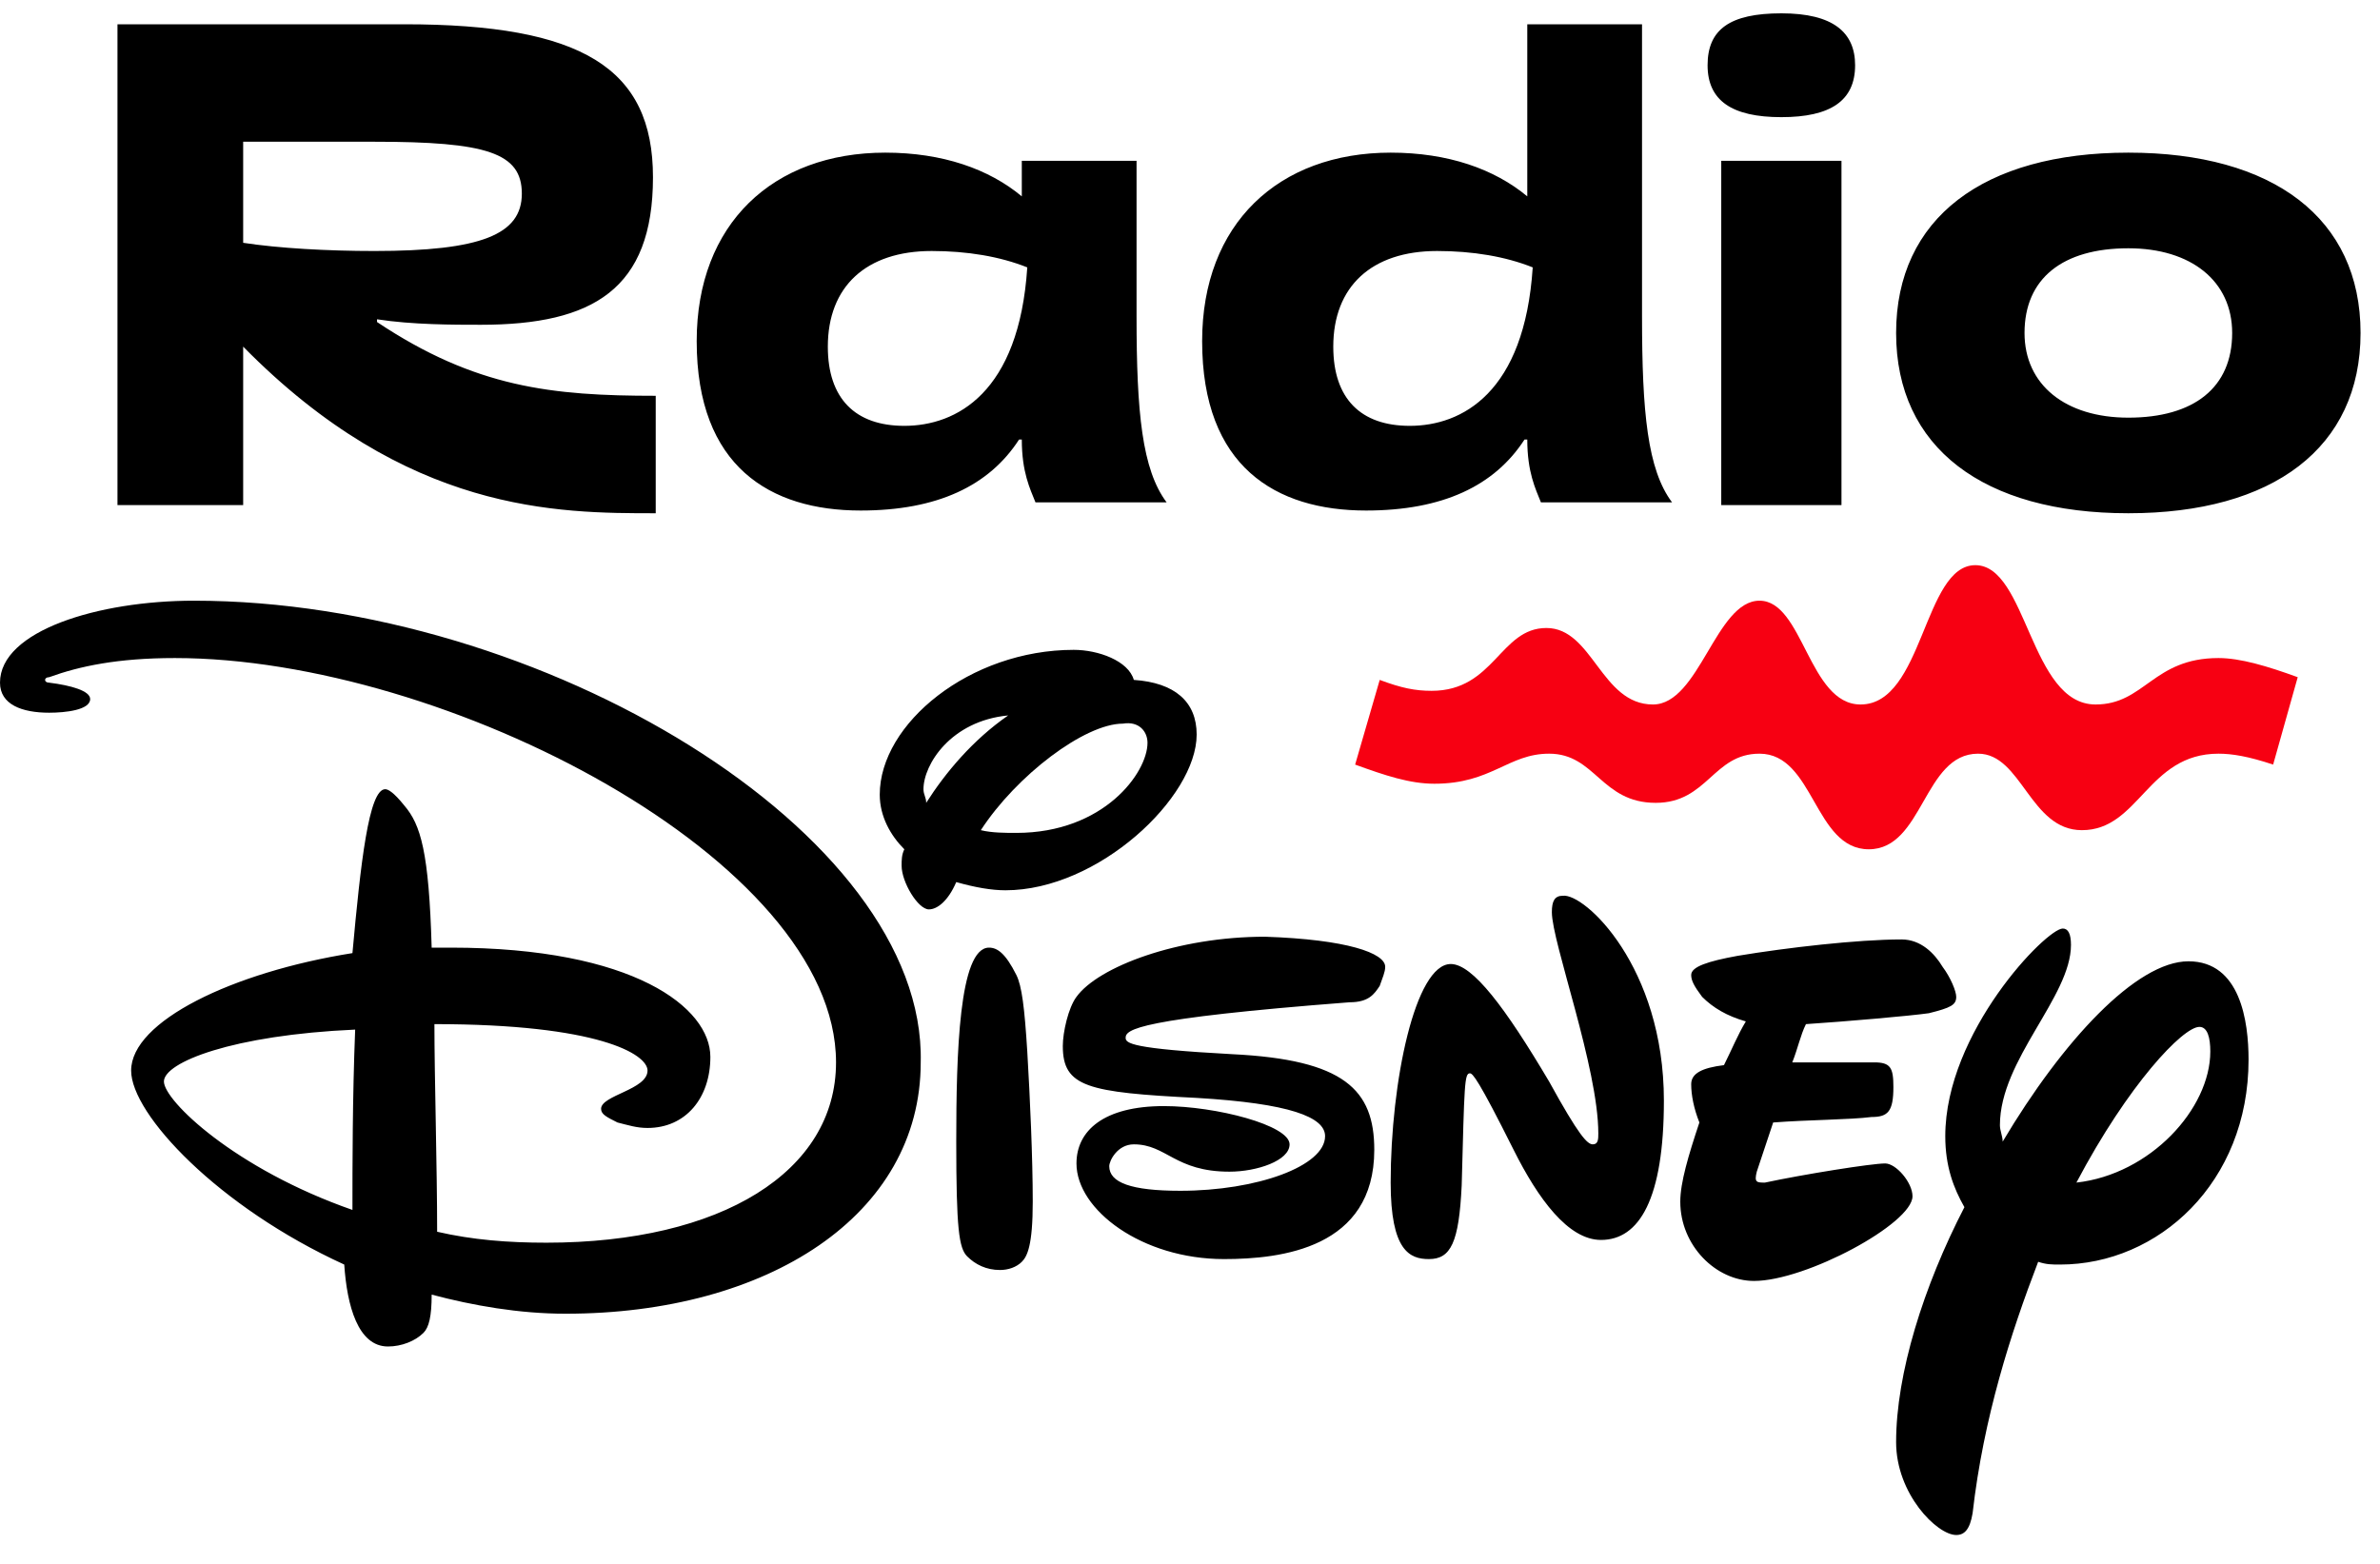 <svg width="70" height="46" viewBox="0 0 70 46" fill="none" xmlns="http://www.w3.org/2000/svg">
<path d="M29.571 26.187C32.304 26.187 35.196 23.455 35.196 21.606C35.196 20.642 34.554 20.08 33.348 19.999C33.188 19.437 32.304 19.115 31.58 19.115C28.527 19.115 25.875 21.285 25.875 23.374C25.875 24.017 26.196 24.58 26.598 24.981C26.518 25.142 26.518 25.303 26.518 25.464C26.518 25.946 27 26.749 27.321 26.749C27.562 26.749 27.884 26.508 28.125 25.946C28.688 26.106 29.17 26.187 29.571 26.187ZM33.75 21.848C33.75 22.731 32.464 24.499 29.893 24.499C29.571 24.499 29.17 24.499 28.848 24.419C29.893 22.812 31.902 21.285 33.027 21.285C33.509 21.205 33.75 21.526 33.75 21.848ZM27.161 23.214C27.161 22.49 27.964 21.205 29.652 21.044C28.607 21.767 27.804 22.731 27.241 23.615C27.241 23.455 27.161 23.374 27.161 23.214ZM5.705 17.669C2.893 17.669 0 18.553 0 20.08C0 20.723 0.643 20.964 1.446 20.964C1.929 20.964 2.652 20.883 2.652 20.562C2.652 20.321 2.089 20.16 1.446 20.08C1.286 20.08 1.286 19.919 1.446 19.919C2.33 19.598 3.455 19.356 5.143 19.356C13.098 19.356 24.589 25.303 24.589 31.249C24.589 34.464 21.214 36.553 16.071 36.553C14.946 36.553 13.902 36.472 12.857 36.231C12.857 34.383 12.777 31.651 12.777 30.124C17.598 30.124 19.045 31.008 19.045 31.49C19.045 32.053 17.679 32.214 17.679 32.615C17.679 32.776 17.839 32.856 18.161 33.017C18.482 33.097 18.723 33.178 19.045 33.178C20.17 33.178 20.893 32.294 20.893 31.089C20.893 29.642 18.643 27.874 13.259 27.874C13.098 27.874 12.857 27.874 12.696 27.874C12.616 25.062 12.375 24.258 11.893 23.696C11.571 23.294 11.411 23.214 11.33 23.214C10.848 23.214 10.607 25.383 10.366 28.035C6.83 28.598 3.857 30.044 3.857 31.49C3.857 32.776 6.429 35.508 10.125 37.196C10.205 38.401 10.527 39.606 11.411 39.606C11.812 39.606 12.214 39.446 12.455 39.205C12.616 39.044 12.696 38.722 12.696 38.08C13.902 38.401 15.268 38.642 16.634 38.642C22.58 38.642 27.08 35.749 27.08 31.249C27.241 24.499 15.911 17.669 5.705 17.669ZM4.821 31.812C4.821 31.249 6.83 30.446 10.446 30.285C10.366 32.294 10.366 34.303 10.366 35.589C6.911 34.383 4.821 32.374 4.821 31.812ZM48.938 32.374C48.938 35.267 48.214 36.472 47.089 36.472C46.125 36.472 45.241 35.267 44.518 33.821C43.473 31.731 43.312 31.571 43.232 31.571C43.071 31.571 43.071 31.892 42.991 34.865C42.911 36.553 42.67 37.035 42.027 37.035C41.464 37.035 40.902 36.794 40.902 34.785C40.902 31.812 41.625 28.356 42.67 28.356C43.312 28.356 44.277 29.642 45.562 31.812C46.446 33.419 46.688 33.66 46.848 33.66C47.009 33.66 47.009 33.499 47.009 33.339C47.009 31.41 45.643 27.714 45.643 26.83C45.643 26.508 45.723 26.348 45.964 26.348C46.607 26.267 48.938 28.437 48.938 32.374ZM64.366 28.276C62.839 28.276 60.67 30.606 58.902 33.58C58.902 33.419 58.821 33.258 58.821 33.097C58.821 31.169 60.911 29.321 60.911 27.794C60.911 27.473 60.83 27.312 60.67 27.312C60.188 27.312 57.214 30.365 57.214 33.419C57.214 34.303 57.455 34.946 57.777 35.508C56.571 37.839 55.768 40.41 55.768 42.419C55.768 43.946 56.973 45.151 57.536 45.151C57.777 45.151 57.938 44.99 58.018 44.508C58.339 41.696 59.143 39.205 59.946 37.115C60.188 37.196 60.348 37.196 60.589 37.196C63.482 37.196 66.134 34.785 66.134 31.169C66.134 30.044 65.893 28.276 64.366 28.276ZM61.071 34.785C62.598 31.892 64.205 30.205 64.688 30.205C64.929 30.205 65.009 30.526 65.009 30.928C65.009 32.615 63.241 34.544 61.071 34.785ZM30.214 30.928C30.295 32.294 30.375 34.062 30.375 35.347C30.375 36.633 30.214 36.955 30.054 37.115C29.893 37.276 29.652 37.356 29.411 37.356C29.009 37.356 28.688 37.196 28.446 36.955C28.205 36.714 28.125 36.151 28.125 33.58C28.125 31.008 28.205 27.874 29.089 27.874C29.33 27.874 29.571 28.035 29.893 28.678C30.054 28.999 30.134 29.642 30.214 30.928ZM51.589 37.678C50.464 37.678 49.42 36.633 49.42 35.347C49.42 34.785 49.661 33.981 49.982 33.017C49.821 32.615 49.741 32.214 49.741 31.892C49.741 31.571 50.062 31.41 50.705 31.33C50.946 30.848 51.107 30.446 51.348 30.044C50.786 29.883 50.384 29.642 50.062 29.321C49.821 28.999 49.741 28.839 49.741 28.678C49.741 28.437 50.223 28.276 51.107 28.115C52.554 27.874 54.643 27.633 55.929 27.633C56.491 27.633 56.893 28.035 57.134 28.437C57.375 28.758 57.536 29.16 57.536 29.321C57.536 29.562 57.375 29.642 56.732 29.803C56.17 29.883 54.321 30.044 53.116 30.124C52.955 30.446 52.875 30.848 52.714 31.249C53.598 31.249 54.562 31.249 55.125 31.249C55.607 31.249 55.688 31.41 55.688 31.973C55.688 32.696 55.527 32.856 55.045 32.856C54.402 32.937 53.196 32.937 52.152 33.017C51.991 33.499 51.83 33.981 51.67 34.464C51.589 34.785 51.67 34.785 51.911 34.785C53.036 34.544 55.045 34.222 55.446 34.222C55.768 34.222 56.25 34.785 56.25 35.187C56.25 35.99 53.116 37.678 51.589 37.678ZM40.741 28.437C40.741 28.598 40.661 28.758 40.58 28.999C40.42 29.24 40.259 29.481 39.696 29.481C33.429 29.964 33.107 30.285 33.107 30.526C33.107 30.687 33.268 30.848 36.241 31.008C39.536 31.169 40.42 32.053 40.42 33.821C40.42 36.714 37.688 37.035 36 37.035C33.589 37.035 31.661 35.589 31.661 34.222C31.661 33.258 32.464 32.535 34.232 32.535C35.759 32.535 37.929 33.097 37.929 33.66C37.929 34.142 36.964 34.464 36.161 34.464C34.554 34.464 34.312 33.66 33.348 33.66C32.866 33.66 32.625 34.142 32.625 34.303C32.625 34.785 33.268 35.026 34.714 35.026C36.964 35.026 38.973 34.303 38.973 33.419C38.973 32.856 37.929 32.455 35.196 32.294C31.982 32.133 31.259 31.973 31.259 30.767C31.259 30.365 31.42 29.642 31.661 29.321C32.304 28.437 34.634 27.553 37.205 27.553C39.616 27.633 40.741 28.035 40.741 28.437Z" fill="black"/>
<path d="M62.598 4.49C58.339 4.49 55.768 6.419 55.768 9.794C55.768 13.169 58.339 15.097 62.598 15.097C66.857 15.097 69.428 13.169 69.428 9.794C69.428 6.419 66.857 4.49 62.598 4.49ZM62.598 12.285C60.75 12.285 59.545 11.321 59.545 9.794C59.545 8.187 60.67 7.303 62.598 7.303C64.446 7.303 65.652 8.267 65.652 9.794C65.652 11.401 64.527 12.285 62.598 12.285ZM54.562 1.919C54.562 2.964 53.839 3.446 52.393 3.446C50.946 3.446 50.223 2.964 50.223 1.919C50.223 0.874 50.866 0.392 52.393 0.392C53.92 0.392 54.562 0.955 54.562 1.919ZM11.089 9.392C12.134 9.553 13.339 9.553 14.143 9.553C17.438 9.553 19.205 8.508 19.205 5.214C19.205 1.999 17.116 0.714 11.893 0.714H3.455V14.856H7.152V10.196C11.973 15.097 16.393 15.097 19.286 15.097V11.642C16.232 11.642 13.982 11.401 11.089 9.472V9.392ZM7.152 7.142V4.169H11.009C14.303 4.169 15.348 4.49 15.348 5.696C15.348 6.901 14.143 7.383 11.009 7.383C9.643 7.383 8.196 7.303 7.152 7.142ZM33.589 4.731H30.053V5.776C29.089 4.972 27.723 4.49 26.036 4.49C22.741 4.49 20.491 6.58 20.491 10.035C20.491 13.731 22.661 15.017 25.312 15.017C27.562 15.017 29.089 14.294 29.973 12.928H30.053C30.053 13.892 30.295 14.374 30.455 14.776H34.312C33.589 13.812 33.428 12.124 33.428 9.312V4.731H33.589ZM26.598 12.526C25.152 12.526 24.348 11.722 24.348 10.196C24.348 8.428 25.473 7.383 27.402 7.383C28.446 7.383 29.411 7.544 30.214 7.865C29.973 11.562 28.125 12.526 26.598 12.526ZM50.625 4.731H54.161V14.856H50.625V4.731ZM48.455 0.714H44.92V5.776C43.955 4.972 42.589 4.49 40.902 4.49C37.607 4.49 35.357 6.58 35.357 10.035C35.357 13.731 37.527 15.017 40.178 15.017C42.428 15.017 43.955 14.294 44.839 12.928H44.92C44.92 13.892 45.161 14.374 45.321 14.776H49.178C48.455 13.812 48.295 12.124 48.295 9.312V0.714H48.455ZM41.464 12.526C40.018 12.526 39.214 11.722 39.214 10.196C39.214 8.428 40.339 7.383 42.268 7.383C43.312 7.383 44.277 7.544 45.08 7.865C44.839 11.562 42.991 12.526 41.464 12.526Z" fill="black"/>
<path d="M42.107 20.32C43.955 20.32 44.116 18.472 45.482 18.472C46.848 18.472 47.089 20.722 48.616 20.722C49.982 20.722 50.464 17.669 51.75 17.669C53.036 17.669 53.197 20.722 54.723 20.722C56.572 20.722 56.572 16.624 58.098 16.624C59.625 16.624 59.705 20.722 61.634 20.722C63.08 20.722 63.322 19.356 65.25 19.356C65.893 19.356 66.697 19.597 67.58 19.919L66.857 22.49C66.134 22.249 65.652 22.169 65.25 22.169C63.161 22.169 62.92 24.419 61.232 24.419C59.705 24.419 59.464 22.169 58.179 22.169C56.572 22.169 56.572 24.981 54.964 24.981C53.357 24.981 53.357 22.169 51.75 22.169C50.384 22.169 50.223 23.615 48.697 23.615C47.089 23.615 46.929 22.169 45.562 22.169C44.357 22.169 43.875 23.053 42.188 23.053C41.464 23.053 40.741 22.811 39.857 22.49L40.58 19.999C41.223 20.24 41.625 20.32 42.107 20.32Z" fill="#F70012"/>
</svg>
